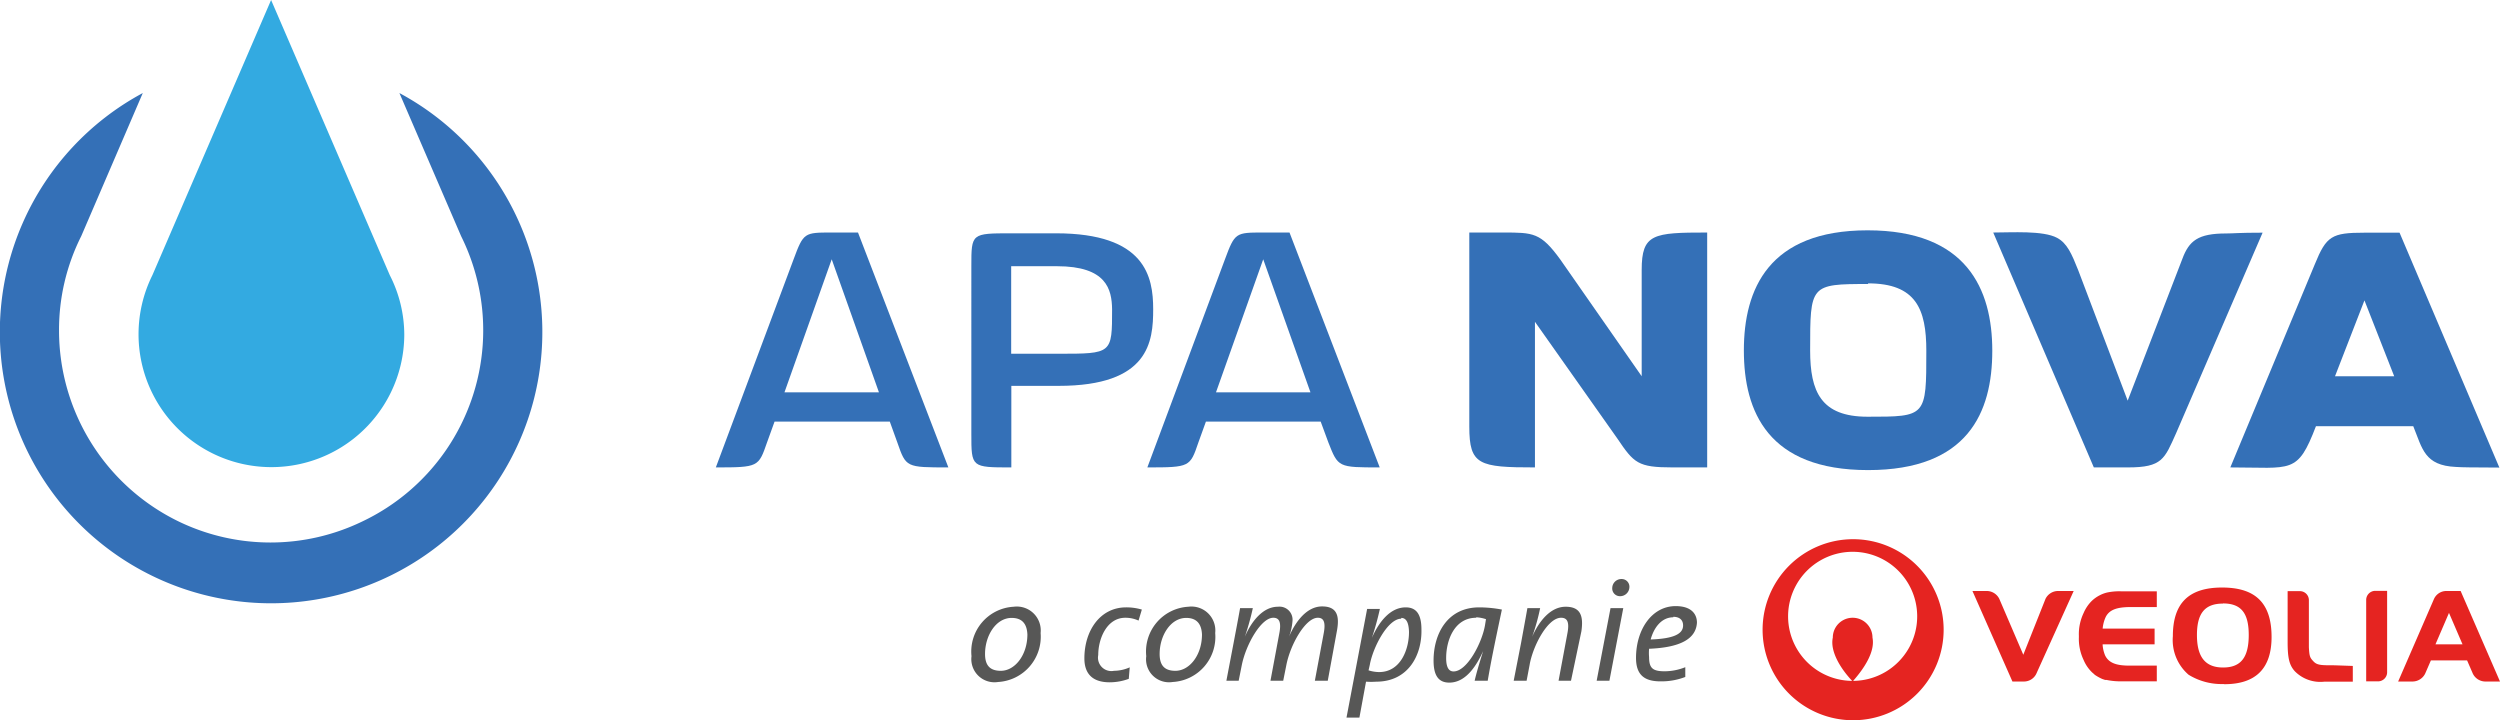 <svg xmlns="http://www.w3.org/2000/svg" viewBox="0 0 158.8 45.75"><defs><style>.cls-1{fill:#575756;}.cls-2{fill:#e52421;}.cls-3{fill:#3470b7;}.cls-4{fill:#33aae1;}</style></defs><title>logo</title><g id="Layer_2" data-name="Layer 2"><g id="Layer_1-2" data-name="Layer 1"><path class="cls-1" d="M63.4,43.32a1.47,1.47,0,0,1-1.69-1.64,2.85,2.85,0,0,1,2.68-3.14,1.52,1.52,0,0,1,1.71,1.67A2.88,2.88,0,0,1,63.4,43.32Zm.86-4.07c-1,0-1.69,1.13-1.69,2.29,0,.69.28,1.07,1,1.07.9,0,1.69-1,1.69-2.31C65.23,39.62,64.92,39.25,64.26,39.25Z"/><path class="cls-1" d="M72.32,39.42a2,2,0,0,0-.84-.18c-1.17,0-1.72,1.32-1.72,2.37a.85.85,0,0,0,1,1,2.51,2.51,0,0,0,1-.22l-.06.73a3.53,3.53,0,0,1-1.21.22c-1.2,0-1.61-.65-1.61-1.52,0-1.76,1-3.24,2.65-3.24a3.48,3.48,0,0,1,1,.14Z"/><path class="cls-1" d="M74.49,43.32a1.46,1.46,0,0,1-1.68-1.64,2.85,2.85,0,0,1,2.67-3.14,1.52,1.52,0,0,1,1.71,1.67A2.87,2.87,0,0,1,74.49,43.32Zm.86-4.07c-1,0-1.69,1.13-1.69,2.29,0,.69.28,1.07,1,1.07.9,0,1.69-1,1.69-2.31C76.32,39.62,76,39.25,75.35,39.25Z"/><path class="cls-1" d="M84.34,43.24h-.82l.56-3c.14-.72,0-1-.37-1-.79,0-1.75,1.71-2,3l-.2,1h-.81l.56-3c.14-.72,0-1-.38-1-.78,0-1.74,1.71-2,3l-.2,1H77.9l.46-2.41c.13-.69.29-1.52.41-2.2h.81a16.35,16.35,0,0,1-.51,1.82h0c.43-1,1.16-1.91,2.1-1.91a.83.83,0,0,1,.93.9,3.68,3.68,0,0,1-.22,1h0c.43-1,1.15-1.92,2.1-1.92s1.12.6.94,1.56Z"/><path class="cls-1" d="M87.42,43.3a4.62,4.62,0,0,1-.65,0l-.42,2.28h-.82l1.31-6.9h.81a17.82,17.82,0,0,1-.51,1.84h0c.48-1.08,1.2-1.94,2.15-1.94.66,0,1,.42,1,1.4C90.33,41.63,89.44,43.3,87.42,43.3Zm1.59-4c-.87,0-1.81,1.85-2,2.93l-.08.35a2.29,2.29,0,0,0,.67.11c1.35,0,1.9-1.41,1.9-2.55C89.48,39.49,89.3,39.25,89,39.25Z"/><path class="cls-1" d="M94.5,43.24h-.83c.09-.4.26-1,.54-1.88h0c-.33.71-1,2-2.15,2-.67,0-1-.43-1-1.4,0-1.7.88-3.38,2.9-3.38a7.81,7.81,0,0,1,1.44.14C94.86,41.27,94.69,42.13,94.5,43.24Zm-.73-4c-1.38,0-1.91,1.42-1.91,2.56,0,.61.18.85.47.85.87,0,1.82-1.85,2-2.95l.06-.37A2.37,2.37,0,0,0,93.77,39.21Z"/><path class="cls-1" d="M99.79,43.24H99l.56-3c.14-.72,0-1-.4-1-.86,0-1.8,1.81-2,3l-.19,1h-.82l.47-2.41c.12-.66.28-1.52.4-2.2h.81a13.06,13.06,0,0,1-.51,1.82h0c.44-1,1.17-1.91,2.13-1.91s1.14.6,1,1.56Z"/><path class="cls-1" d="M102.23,43.24h-.81l.88-4.61h.81Zm.69-5.37a.49.49,0,0,1-.51-.53.58.58,0,0,1,.58-.56.49.49,0,0,1,.51.52A.59.59,0,0,1,102.92,37.87Z"/><path class="cls-1" d="M104.75,41.21a3,3,0,0,0,0,.53c0,.72.25.9,1,.9a3.59,3.59,0,0,0,1.3-.26V43a4.21,4.21,0,0,1-1.58.28c-1.06,0-1.55-.45-1.55-1.49,0-1.79,1-3.29,2.52-3.29,1,0,1.35.51,1.35,1.05C107.73,40.59,106.72,41.13,104.75,41.21Zm1.54-2c-.74,0-1.23.64-1.44,1.41,1.43-.05,2.06-.34,2.06-.89C106.91,39.36,106.66,39.18,106.29,39.18Z"/><path class="cls-2" d="M141.24,43.45a4,4,0,0,1-2.22-.59,2.91,2.91,0,0,1-1-2.45c0-2.09,1-3.09,3.13-3.09s3.14,1,3.14,3.14c0,2-1,3-3,3m-.09-5.12c-1.15,0-1.65.62-1.65,2s.52,2.06,1.66,2.06,1.63-.65,1.63-2.07-.51-2-1.64-2"/><path class="cls-2" d="M148.29,42.26c-.83,0-1.1,0-1.33-.24s-.27-.32-.3-.91v-3a.57.57,0,0,0-.58-.56h-.77v3.23c0,1,.1,1.46.45,1.85a2.27,2.27,0,0,0,1.88.67h1.81v-1Z"/><path class="cls-2" d="M156.3,37.54h-.91a.86.86,0,0,0-.78.5l-2.28,5.25h.92a.9.9,0,0,0,.8-.51l.36-.83h2.3l.36.83a.89.89,0,0,0,.8.51h.93Zm-1.6,3.39.86-2,.86,2Z"/><path class="cls-2" d="M150.88,37.53a.58.58,0,0,0-.58.56v5.19h.75a.58.58,0,0,0,.58-.55v-5.2Z"/><path class="cls-2" d="M130.72,37.54a.89.89,0,0,0-.79.5l-1.41,3.55L127,38.05a.89.89,0,0,0-.79-.51h-.92l2.54,5.75h.73a.87.87,0,0,0,.78-.48l2.38-5.27Z"/><path class="cls-2" d="M133.75,39.2c.23-.46.69-.63,1.53-.64H137v-1h-2.28a3.7,3.7,0,0,0-.89.08h0a2,2,0,0,0-.45.17,2.11,2.11,0,0,0-.52.37,2.42,2.42,0,0,0-.51.76,3.12,3.12,0,0,0-.3,1.44v.1a3.12,3.12,0,0,0,.3,1.44,2.36,2.36,0,0,0,.54.79l.18.16a2.88,2.88,0,0,0,.47.26l.18.06.09,0a4.53,4.53,0,0,0,.92.09H137v-1h-1.75c-.84,0-1.3-.18-1.53-.64a2.13,2.13,0,0,1-.16-.66v-.05h3.3v-1h-3.3v0a2.28,2.28,0,0,1,.16-.66"/><path class="cls-2" d="M117.71,34.25A5.75,5.75,0,1,0,123.46,40a5.75,5.75,0,0,0-5.75-5.75m0,9c.7-.79,1.41-1.86,1.23-2.75a1.26,1.26,0,0,0-2.52,0c-.19.89.52,2,1.23,2.75a4.1,4.1,0,1,1,.06,0"/><path class="cls-3" d="M25.37,5.91,29.29,15A13.44,13.44,0,0,1,23,33.13a13.4,13.4,0,0,1-11.64,0A13.48,13.48,0,0,1,3.75,21a13.23,13.23,0,0,1,1.41-6L9.07,5.91a17.23,17.23,0,1,0,16.3,0Z"/><path class="cls-4" d="M24.76,17.48,17.22,0,9.68,17.48a8.44,8.44,0,1,0,16,3.79A8.34,8.34,0,0,0,24.76,17.48Z"/><path class="cls-3" d="M57,28.11l-.48-1.33H49.2l-.48,1.33c-.54,1.55-.54,1.58-3.25,1.58l4.94-13.22c.63-1.7.68-1.7,2.42-1.7H54.5l5.74,14.92C57.55,29.69,57.55,29.69,57,28.11ZM52.83,16.47l-3,8.45h6Z"/><path class="cls-3" d="M67.24,24.51h-3v5.18c-2.54,0-2.54,0-2.54-2.13V16.91c0-2.09,0-2.09,2.54-2.09h2.84c5.68,0,6.17,2.76,6.17,4.82S73,24.51,67.24,24.51Zm-.1-7.6H64.23v5.56h3c3.41,0,3.41,0,3.41-2.83C70.62,18.38,70.29,16.91,67.14,16.91Z"/><path class="cls-3" d="M84.38,28.11l-.49-1.33H76.6l-.48,1.33c-.53,1.55-.53,1.58-3.24,1.58l4.93-13.22c.63-1.7.68-1.7,2.43-1.7h1.67l5.73,14.92C85,29.69,85,29.69,84.38,28.11ZM80.24,16.47l-3,8.45h6Z"/><path class="cls-3" d="M106.24,29.69c-2.2,0-2.45-.27-3.51-1.84L97.5,20.44v9.25c-3.56,0-4.17-.15-4.17-2.59V14.77h2.14c1.93,0,2.39,0,3.63,1.7l5.18,7.43V17.15c0-2.3.72-2.38,4.16-2.38V29.69Z"/><path class="cls-3" d="M118.66,29.86c-6.35,0-7.89-3.71-7.89-7.6s1.57-7.63,7.86-7.63,7.92,3.73,7.92,7.65S125,29.86,118.66,29.86Zm0-11.82c-3.68,0-3.68.05-3.68,4.22,0,2.61.68,4.21,3.65,4.21,3.73,0,3.73,0,3.73-4.19C122.36,19.64,121.71,18,118.66,18Z"/><path class="cls-3" d="M138.22,27.53c-.73,1.62-.87,2.16-3.05,2.16H133l-6.39-14.92c1.16,0,3.17-.14,4.06.34.63.34.92,1,1.34,2.06l3.14,8.28,3.47-9c.43-1.16,1-1.62,2.78-1.62.51,0,.77-.05,2.32-.05Z"/><path class="cls-3" d="M156,29.66c-2-.09-2.13-1.16-2.71-2.59h-6.18c-1.18,3.08-1.52,2.62-5.44,2.62l5.37-12.91c.73-1.79,1.07-2,3.15-2h2.23l6.34,14.92C156.93,29.69,156.43,29.69,156,29.66Zm-5.81-10.58-1.87,4.82h3.76Z"/></g></g></svg>